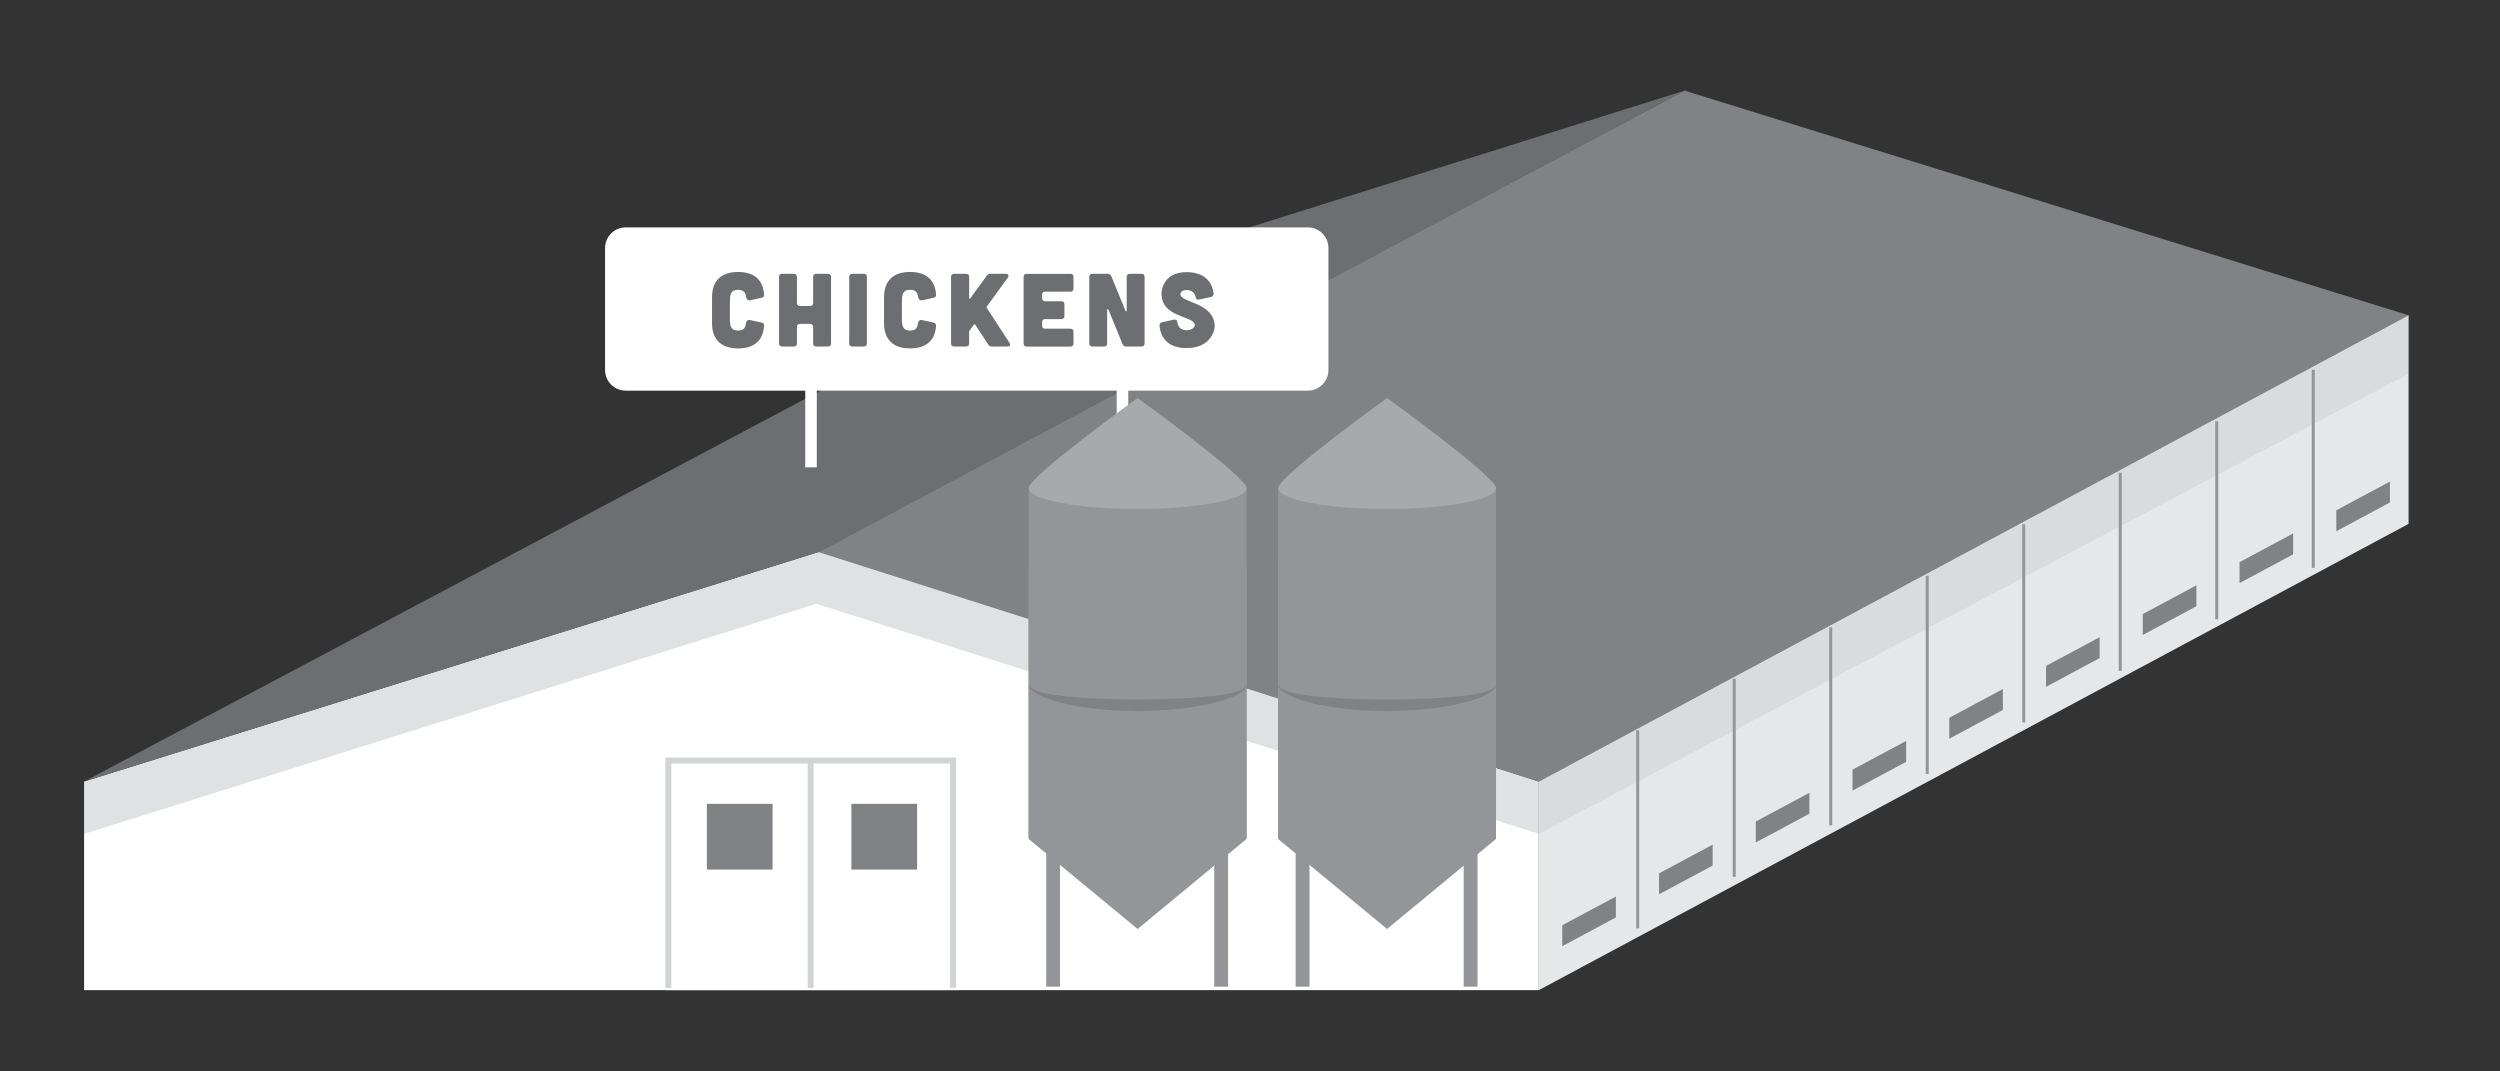 <?xml version="1.0" encoding="utf-8"?>
<!-- Generator: Adobe Illustrator 16.0.0, SVG Export Plug-In . SVG Version: 6.00 Build 0)  -->
<!DOCTYPE svg PUBLIC "-//W3C//DTD SVG 1.1//EN" "http://www.w3.org/Graphics/SVG/1.1/DTD/svg11.dtd">
<svg version="1.1" id="Layer_1" xmlns="http://www.w3.org/2000/svg" xmlns:xlink="http://www.w3.org/1999/xlink" x="0px" y="0px"
	 width="210px" height="90px" viewBox="0 0 210 90" enable-background="new 0 0 210 90" xml:space="preserve">
<rect x="0" y="0" width="210" height="90" fill="#333333" stroke="none"/>
<g>
	<polygon fill="#FFFFFF" points="68.925,46.32 7.063,65.653 7.063,70.047 7.063,83.172 129.258,83.172 129.258,70.046 
		129.258,65.653 	"/>
	<g opacity="0.35">
		<g>
			<defs>
				<rect id="SVGID_1_" x="7.062" y="46.32" width="122.195" height="23.727"/>
			</defs>
			<clipPath id="SVGID_2_">
				<use xlink:href="#SVGID_1_"  overflow="visible"/>
			</clipPath>
			<polygon clip-path="url(#SVGID_2_)" fill="#A7A9AC" points="129.258,70.046 129.258,65.653 68.925,46.32 7.063,65.653 
				7.063,70.047 68.573,50.715 			"/>
		</g>
	</g>
	<rect x="55.92" y="64.283" fill="#FFFFFF" width="24.537" height="18.889"/>
	<polygon fill="#808285" points="141.499,7.612 68.574,46.32 129.259,65.653 202.32,26.485 	"/>
	<polygon fill="#E6E7E8" points="129.261,65.653 129.261,70.046 129.261,83.172 202.32,44.005 202.32,31.391 202.32,26.485 	"/>
	<g opacity="0.2">
		<g>
			<defs>
				<rect id="SVGID_3_" x="129.261" y="26.485" width="73.06" height="43.561"/>
			</defs>
			<clipPath id="SVGID_4_">
				<use xlink:href="#SVGID_3_"  overflow="visible"/>
			</clipPath>
			<polygon clip-path="url(#SVGID_4_)" fill="#A7A9AC" points="202.32,26.485 129.26,65.653 129.26,70.047 202.32,31.391 			"/>
		</g>
	</g>
	<polygon fill="#6D6E71" points="141.499,7.612 68.925,46.32 7.062,65.653 79.987,26.944 	"/>
	
		<line fill="none" stroke="#939598" stroke-width="0.25" stroke-miterlimit="10" x1="137.568" y1="77.983" x2="137.568" y2="61.343"/>
	
		<line fill="none" stroke="#939598" stroke-width="0.25" stroke-miterlimit="10" x1="145.674" y1="73.657" x2="145.674" y2="57.018"/>
	<line fill="none" stroke="#939598" stroke-width="0.25" stroke-miterlimit="10" x1="153.78" y1="69.331" x2="153.78" y2="52.691"/>
	
		<line fill="none" stroke="#939598" stroke-width="0.25" stroke-miterlimit="10" x1="161.887" y1="65.006" x2="161.887" y2="48.365"/>
	<line fill="none" stroke="#939598" stroke-width="0.25" stroke-miterlimit="10" x1="169.993" y1="60.68" x2="169.993" y2="44.04"/>
	<line fill="none" stroke="#939598" stroke-width="0.25" stroke-miterlimit="10" x1="178.1" y1="56.354" x2="178.1" y2="39.714"/>
	
		<line fill="none" stroke="#939598" stroke-width="0.25" stroke-miterlimit="10" x1="186.206" y1="52.028" x2="186.206" y2="35.388"/>
	
		<line fill="none" stroke="#939598" stroke-width="0.25" stroke-miterlimit="10" x1="194.313" y1="47.702" x2="194.313" y2="31.062"/>
	<polygon fill="#808285" points="131.231,77.722 131.231,79.479 135.734,77.065 135.734,75.308 	"/>
	<polygon fill="#808285" points="139.358,73.364 139.358,75.122 143.861,72.708 143.861,70.951 	"/>
	<polygon fill="#808285" points="147.486,69.008 147.486,70.765 151.988,68.352 151.988,66.594 	"/>
	<polygon fill="#808285" points="155.613,64.65 155.613,66.408 160.115,63.994 160.115,62.237 	"/>
	<polygon fill="#808285" points="163.74,60.294 163.74,62.051 168.242,59.638 168.242,57.88 	"/>
	<polygon fill="#808285" points="171.867,55.937 171.867,57.694 176.369,55.28 176.369,53.523 	"/>
	<polygon fill="#808285" points="179.994,51.58 179.994,53.337 184.497,50.924 184.497,49.166 	"/>
	<polygon fill="#808285" points="188.122,47.223 188.122,48.98 192.624,46.566 192.624,44.809 	"/>
	<polygon fill="#808285" points="196.249,42.865 196.249,44.623 200.751,42.209 200.751,40.452 	"/>
	<line fill="none" stroke="#D1D3D4" stroke-width="0.5" stroke-miterlimit="10" x1="68.096" y1="63.888" x2="68.096" y2="82.985"/>
	<polyline fill="none" stroke="#D1D3D4" stroke-width="0.5" stroke-miterlimit="10" points="80.051,82.985 80.051,63.888 
		56.141,63.888 56.141,82.985 	"/>
	<rect x="59.376" y="67.522" fill="#808285" width="5.521" height="5.521"/>
	<rect x="71.517" y="67.522" fill="#808285" width="5.521" height="5.521"/>
	<path fill="#FFFFFF" d="M109.852,32.814H52.563c-0.96,0-1.737-0.777-1.737-1.737v-10.24c0-0.96,0.777-1.738,1.737-1.738h57.288
		c0.96,0,1.737,0.778,1.737,1.738v10.24C111.589,32.037,110.812,32.814,109.852,32.814"/>
	<path fill="#6D6E71" d="M59.81,24.964c0-0.576,0.123-2.121,2.19-2.121c1.86,0,2.147,1.248,2.183,1.92
		c0.009,0.122-0.069,0.219-0.191,0.244l-0.969,0.219c-0.185,0.035-0.323-0.088-0.351-0.271c-0.044-0.385-0.2-0.611-0.672-0.611
		c-0.646,0-0.688,0.41-0.688,1.082v1.257c0,0.673,0.043,1.083,0.688,1.083c0.48,0,0.611-0.228,0.663-0.629
		c0.027-0.184,0.167-0.297,0.341-0.253l0.987,0.218c0.122,0.026,0.2,0.123,0.191,0.254c-0.035,0.663-0.322,1.911-2.183,1.911
		c-2.067,0-2.19-1.545-2.19-2.121V24.964z"/>
	<path fill="#6D6E71" d="M66.68,23c0.166,0,0.262,0.096,0.262,0.262v2.182c0,0.166,0.095,0.262,0.261,0.262h0.838
		c0.176,0,0.263-0.096,0.263-0.262v-2.182c0-0.166,0.097-0.262,0.263-0.262h0.976c0.176,0,0.264,0.087,0.264,0.262v5.586
		c0,0.166-0.088,0.262-0.264,0.262h-0.976c-0.166,0-0.263-0.096-0.263-0.262v-1.379c0-0.175-0.087-0.262-0.263-0.262h-0.838
		c-0.166,0-0.261,0.087-0.261,0.262v1.379c0,0.166-0.087,0.262-0.262,0.262h-0.979c-0.166,0-0.261-0.096-0.261-0.262v-5.586
		c0-0.175,0.087-0.262,0.261-0.262H66.68z"/>
	<path fill="#6D6E71" d="M72.556,23c0.175,0,0.262,0.087,0.262,0.262v5.586c0,0.166-0.087,0.262-0.262,0.262h-0.96
		c-0.166,0-0.262-0.096-0.262-0.262v-5.586c0-0.175,0.096-0.262,0.262-0.262H72.556z"/>
	<path fill="#6D6E71" d="M74.259,24.964c0-0.576,0.122-2.121,2.189-2.121c1.859,0,2.147,1.248,2.183,1.92
		c0.009,0.122-0.069,0.219-0.191,0.244l-0.97,0.219c-0.184,0.035-0.322-0.088-0.349-0.271c-0.045-0.385-0.201-0.611-0.673-0.611
		c-0.646,0-0.688,0.41-0.688,1.082v1.257c0,0.673,0.043,1.083,0.688,1.083c0.48,0,0.611-0.228,0.664-0.629
		c0.026-0.184,0.166-0.297,0.34-0.253l0.987,0.218c0.122,0.026,0.2,0.123,0.191,0.254c-0.035,0.663-0.323,1.911-2.183,1.911
		c-2.067,0-2.189-1.545-2.189-2.121V24.964z"/>
	<path fill="#6D6E71" d="M84.795,28.795c0.122,0.175,0.043,0.314-0.166,0.314h-1.311c-0.139,0-0.234-0.053-0.313-0.175l-1.083-1.658
		c-0.034-0.052-0.087-0.052-0.122,0l-0.358,0.489c-0.025,0.034-0.034,0.069-0.034,0.113v0.969c0,0.166-0.088,0.262-0.262,0.262
		H80.15c-0.166,0-0.261-0.096-0.261-0.262v-5.586c0-0.175,0.095-0.262,0.261-0.262h0.996c0.174,0,0.262,0.087,0.262,0.262v1.754
		c0,0.088,0.062,0.105,0.104,0.035l1.37-1.885C82.962,23.052,83.058,23,83.197,23h1.291c0.219,0,0.288,0.14,0.166,0.322
		l-1.763,2.427c-0.025,0.044-0.034,0.079,0,0.122L84.795,28.795z"/>
	<path fill="#6D6E71" d="M89.91,23c0.175,0,0.262,0.087,0.262,0.262v0.978c0,0.166-0.087,0.262-0.262,0.262h-2.112
		c-0.166,0-0.262,0.087-0.262,0.262v0.279c0,0.166,0.096,0.262,0.262,0.262h1.353c0.175,0,0.262,0.088,0.262,0.262v0.978
		c0,0.166-0.087,0.262-0.262,0.262h-1.353c-0.166,0-0.262,0.088-0.262,0.263v0.279c0,0.165,0.096,0.262,0.262,0.262h2.112
		c0.175,0,0.262,0.087,0.262,0.262v0.978c0,0.175-0.087,0.262-0.262,0.262h-3.666c-0.166,0-0.262-0.096-0.262-0.262v-5.586
		c0-0.175,0.096-0.262,0.262-0.262H89.91z"/>
	<path fill="#6D6E71" d="M93.045,23c0.147,0,0.244,0.061,0.306,0.2l1.187,2.907c0.035,0.078,0.104,0.061,0.104-0.026v-2.819
		c0-0.175,0.097-0.262,0.261-0.262h0.979c0.174,0,0.262,0.087,0.262,0.262v5.586c0,0.166-0.088,0.262-0.262,0.262h-1.283
		c-0.148,0-0.245-0.062-0.306-0.201l-1.188-2.906c-0.035-0.078-0.104-0.061-0.104,0.026v2.819c0,0.166-0.087,0.262-0.263,0.262
		h-0.977c-0.166,0-0.262-0.096-0.262-0.262v-5.586c0-0.175,0.096-0.262,0.262-0.262H93.045z"/>
	<path fill="#6D6E71" d="M100.718,25.164c-0.175,0.035-0.263-0.043-0.288-0.218c-0.062-0.358-0.35-0.585-0.759-0.585
		c-0.341,0-0.552,0.201-0.516,0.401c0.122,0.681,2.88,0.663,2.88,2.672c0,0.261-0.297,1.806-2.364,1.806
		c-1.833,0-2.227-1.204-2.27-1.885c-0.009-0.157,0.069-0.254,0.227-0.288l0.985-0.219c0.176-0.035,0.271,0.045,0.289,0.228
		c0.035,0.419,0.358,0.663,0.769,0.663c0.428,0,0.74-0.253,0.689-0.489c-0.166-0.741-2.793-0.576-2.793-2.583
		c-0.009-0.262,0.148-1.807,2.104-1.807c1.798,0,2.217,1.169,2.269,1.798c0.008,0.157-0.07,0.253-0.227,0.288L100.718,25.164z"/>
	<line fill="none" stroke="#FFFFFF" stroke-width="0.97" stroke-miterlimit="10" x1="68.126" y1="32.759" x2="68.126" y2="39.255"/>
	<line fill="none" stroke="#FFFFFF" stroke-width="0.97" stroke-miterlimit="10" x1="94.288" y1="32.759" x2="94.288" y2="39.255"/>
	<polygon fill="#939598" points="125.665,70.471 116.513,78.036 107.359,70.471 107.359,47.246 125.665,47.246 	"/>
	<path fill="#939598" d="M125.665,70.197c0,0.967-4.099,1.751-9.152,1.751c-5.055,0-9.153-0.784-9.153-1.751V41.158l18.306-0.156
		V70.197z"/>
	<path fill="#A7A9AC" d="M125.665,41.002c0,0.967-4.099,1.751-9.152,1.751c-5.055,0-9.153-0.784-9.153-1.751
		c0-0.968,9.153-7.566,9.153-7.566S125.665,40.034,125.665,41.002"/>
	<path fill="#808285" d="M125.665,57.492c-0.028,0.436-0.482,0.676-0.821,0.859c-0.366,0.193-0.75,0.329-1.136,0.465
		c-0.778,0.242-1.573,0.413-2.371,0.542c-1.598,0.268-3.213,0.353-4.824,0.37c-1.613-0.017-3.228-0.101-4.826-0.369
		c-0.797-0.128-1.592-0.299-2.371-0.542c-0.385-0.136-0.77-0.271-1.136-0.465c-0.338-0.185-0.793-0.425-0.82-0.86
		c0.133,0.391,0.569,0.494,0.919,0.622c0.369,0.117,0.762,0.18,1.149,0.24c0.775,0.126,1.563,0.192,2.348,0.253
		c1.575,0.11,3.156,0.152,4.737,0.151c1.58,0.002,3.161-0.04,4.735-0.149c0.786-0.062,1.574-0.127,2.35-0.253
		c0.386-0.062,0.778-0.124,1.149-0.241C125.096,57.986,125.532,57.883,125.665,57.492"/>
	
		<line fill="none" stroke="#939598" stroke-width="1.163" stroke-miterlimit="10" x1="109.416" y1="71.32" x2="109.416" y2="82.88"/>
	<line fill="none" stroke="#939598" stroke-width="1.163" stroke-miterlimit="10" x1="123.53" y1="71.32" x2="123.53" y2="82.88"/>
	<polygon fill="#939598" points="104.709,70.471 95.557,78.036 86.403,70.471 86.403,47.246 104.709,47.246 	"/>
	<path fill="#939598" d="M104.709,70.197c0,0.967-4.099,1.751-9.152,1.751c-5.055,0-9.153-0.784-9.153-1.751V41.158l18.306-0.156
		V70.197z"/>
	<path fill="#A7A9AC" d="M104.709,41.002c0,0.967-4.099,1.751-9.152,1.751c-5.055,0-9.153-0.784-9.153-1.751
		c0-0.968,9.153-7.566,9.153-7.566S104.709,40.034,104.709,41.002"/>
	<line fill="none" stroke="#939598" stroke-width="1.163" stroke-miterlimit="10" x1="88.461" y1="71.32" x2="88.461" y2="82.88"/>
	
		<line fill="none" stroke="#939598" stroke-width="1.163" stroke-miterlimit="10" x1="102.575" y1="71.32" x2="102.575" y2="82.88"/>
	<path fill="#808285" d="M104.73,57.492c-0.027,0.436-0.482,0.676-0.82,0.859c-0.366,0.193-0.751,0.329-1.137,0.465
		c-0.778,0.242-1.572,0.413-2.371,0.542c-1.597,0.268-3.212,0.353-4.824,0.37c-1.612-0.017-3.227-0.101-4.825-0.369
		c-0.798-0.128-1.592-0.299-2.371-0.542c-0.385-0.136-0.77-0.271-1.136-0.465c-0.338-0.185-0.793-0.425-0.821-0.86
		c0.134,0.391,0.57,0.494,0.92,0.622c0.369,0.117,0.762,0.18,1.148,0.24c0.776,0.126,1.563,0.192,2.349,0.253
		c1.575,0.11,3.156,0.152,4.736,0.151c1.58,0.002,3.162-0.04,4.736-0.149c0.786-0.062,1.573-0.127,2.35-0.253
		c0.386-0.062,0.778-0.124,1.148-0.241C104.162,57.986,104.599,57.883,104.73,57.492"/>
</g>
</svg>
